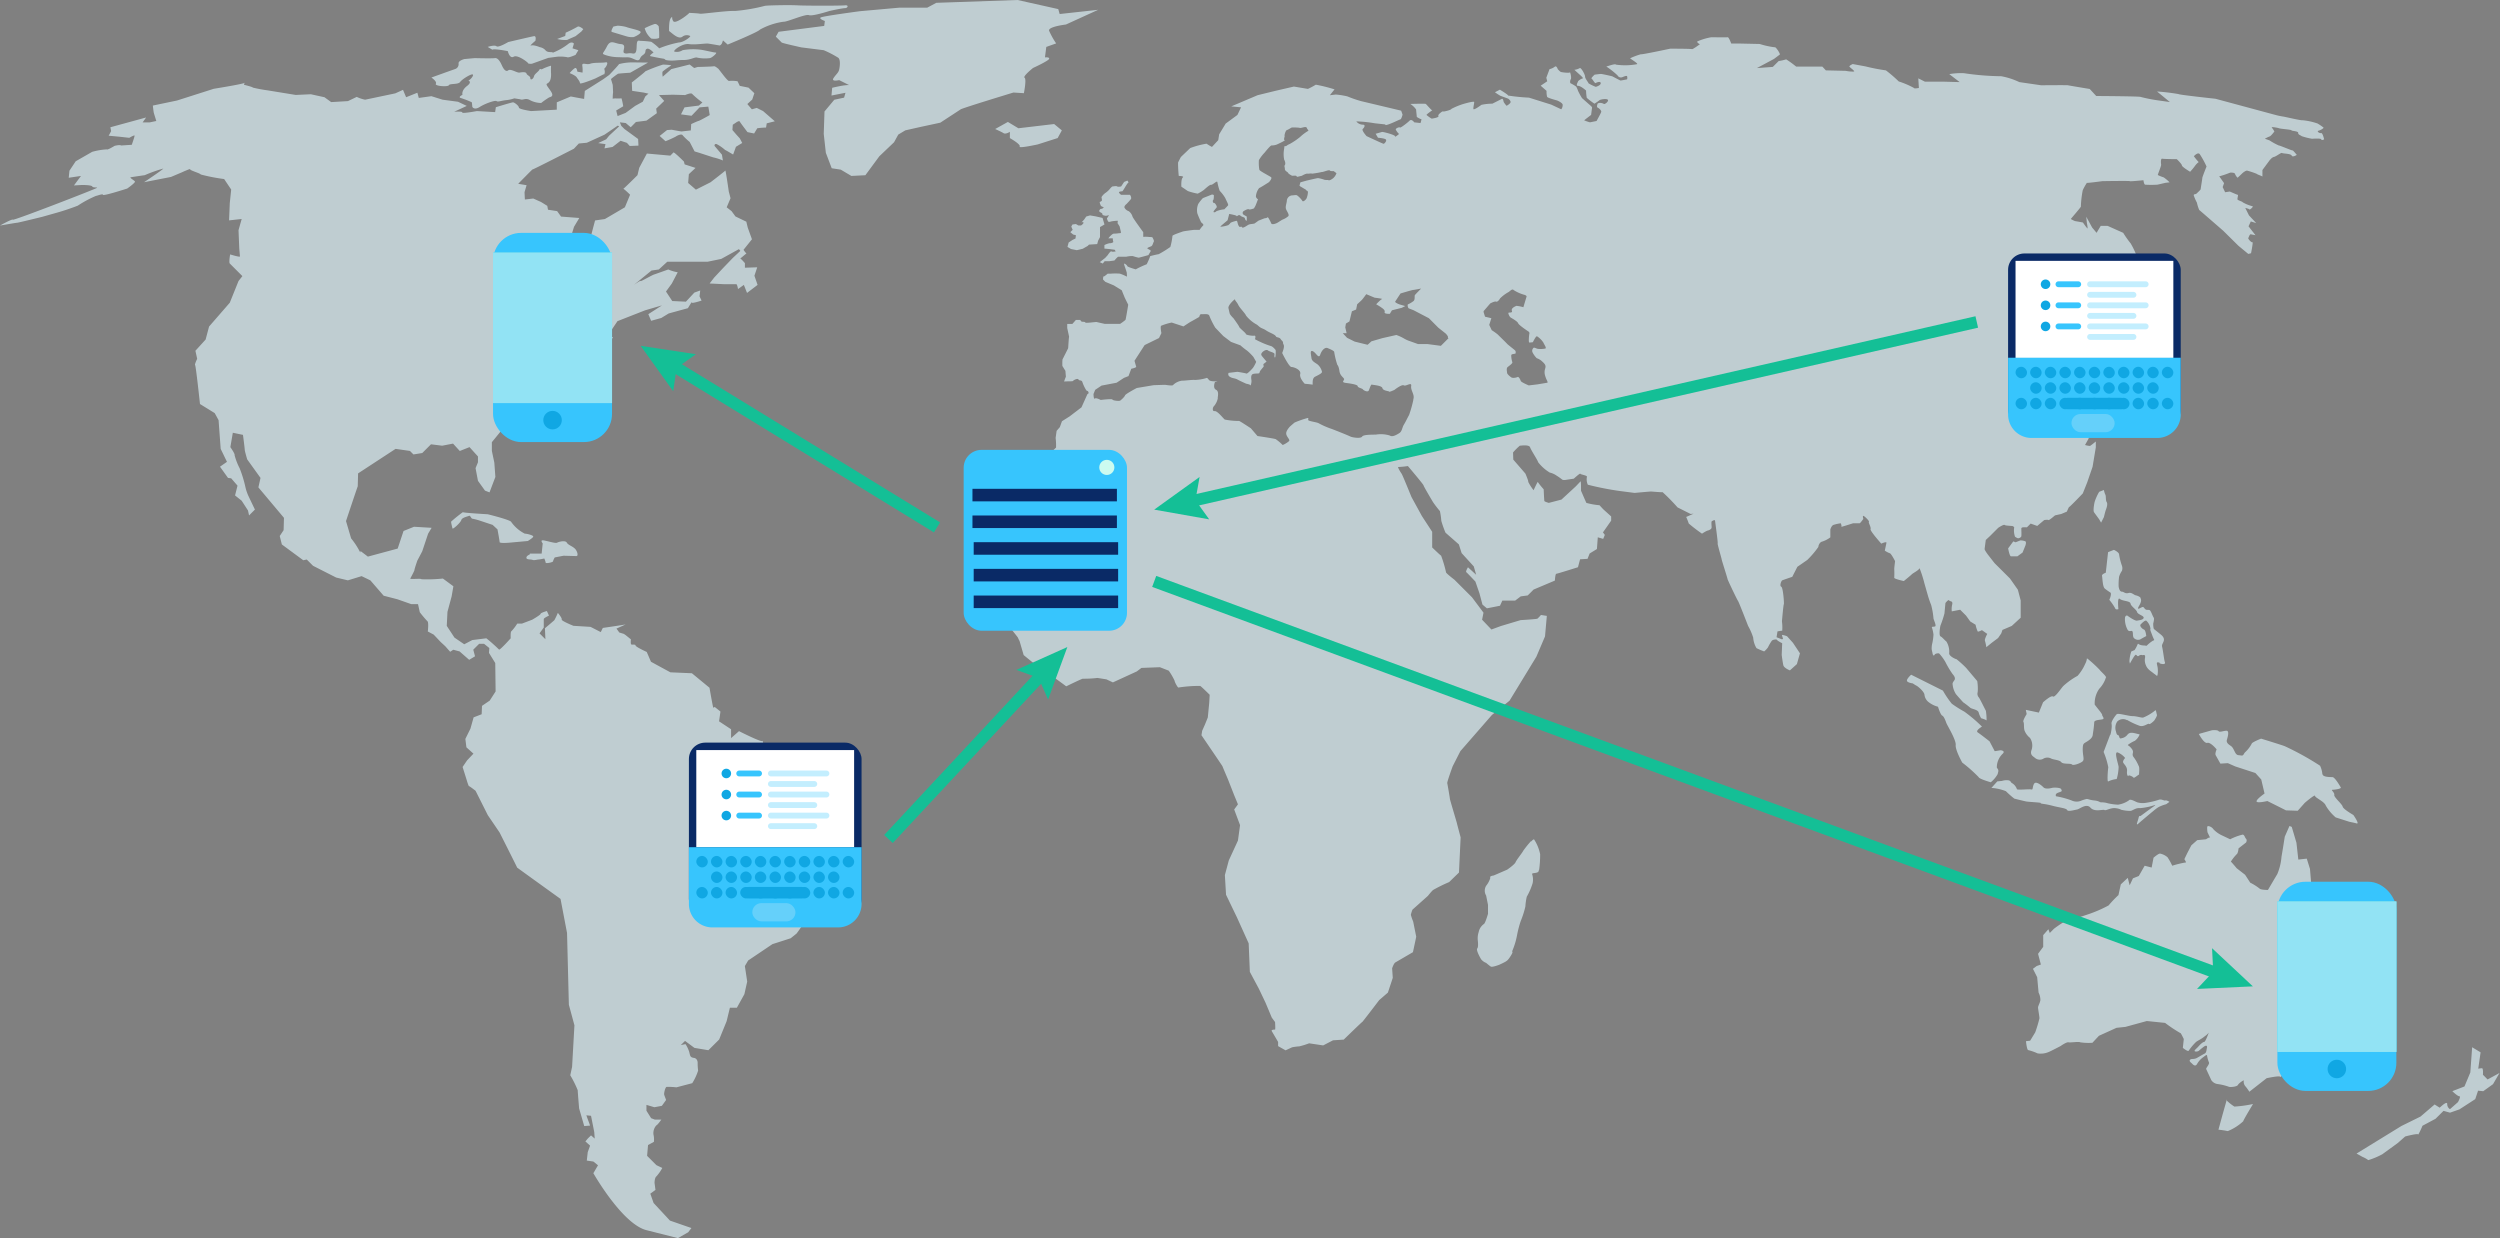 <svg id="Layer_1" data-name="Layer 1" xmlns="http://www.w3.org/2000/svg" viewBox="0 0 426.29 211.16"><rect x="0" y="0" width="426.29" height="211.16" fill="#808080" stroke="none"/><defs><style>.cls-1{fill:#bfcdd1;}.cls-2{fill:#0a2a66;}.cls-3{fill:#fff;}.cls-13,.cls-4,.cls-5,.cls-6{fill:none;stroke-miterlimit:10;}.cls-4{stroke:#37c5fd;}.cls-4,.cls-5,.cls-6{stroke-linecap:round;}.cls-4,.cls-6{stroke-width:1px;}.cls-5{stroke:#10a7e3;stroke-width:1.63px;}.cls-6{stroke:#c3eefe;}.cls-7{fill:#37c5fd;}.cls-8{fill:#10a7e3;}.cls-9{fill:#65d0fa;}.cls-10{fill:#ccfbf0;}.cls-11{fill:#63d9ea;}.cls-12{fill:#c3eefe;opacity:0.5;}.cls-13{stroke:#14bf96;stroke-width:2px;}.cls-14{fill:#14bf96;}</style></defs><title>world</title><path class="cls-1" d="M41.7,14.14s.06,0,.06,0S41.74,14.07,41.7,14.14ZM143.08,132.52s-1.91-.4-2-.63a29.06,29.06,0,0,0-3.42-3c-.08.08-1.36-1.28-1.52-.88s-2.63.4-2.63.4l-2.63-.64s-1.11.8-.87.48.08-2.23,0-1.91-4-1.67-4-1.67l-1.35,1.19v-1.51L122.61,123l.24-1.67-1-.8s-.16.24-.24.08-.63-3.34-.63-3.34l-3-2.47-3.67-.16L111,112.84l-.72-1.67s-1.91-.87-1.91-1.11-.56-.08-.72-.17-.07-.87-.07-.87l-.89-.72-.31-.21-.78-.24-.48-.67s1.73-.77,1.56-.71-3.89.6-3.89.6l-.35.71-1.74-.89-2.92-.18s-2.1-.84-2-1.08-.66-1.13-.66-1.13a11,11,0,0,1-.59,1.25c-.12.12-1.61,1.38-1.61,1.38L93,109,92,108l.72-1v-1.44c0-.18.89-.59.89-.59l-.36-.78s-1.07.3-1.07.48-1.43,1-1.43,1l-1.74.66H88.2a8,8,0,0,1-1,1.31c-.18.07-.12,1.2-.12,1.2s-1.91,2.15-2,1.91a27.55,27.55,0,0,0-2.15-1.91l-2.4.3-1.37.72-1.67-1.14-1.31-2,.12-2.39.71-2.63.3-1.73-1.79-1.32a24.75,24.75,0,0,1-3.65.12c0-.18-2,.06-1.91-.12s.72-1.31.72-1.49.48-1.56.48-1.56L72,94l1-3,.6-1-3-.18-1.79.72-1,3-5.08,1.37-1.25-.95s-.12.53-.06.23a13,13,0,0,0-1.55-2.39L59,88.85s2-6,2-5.92.06-2.21.06-2.21l6.39-4.18,2.45.35.6.6,1.5-.24,1.49-1.49,1.91.24,1.85-.36L78.4,76.9l1.66-.66.9,1,.54.59v1l-.41,1,.41,2.16,1.2,1.67.77.3,1-2.63-.18-2.45-.42-2V75.4l2.45-3,3.17-2.27L92,68.71l2.21-2.39-.12-2.27,1-.18.95-2,1,.12,1.86-2.33,3.1-1.07,1.92-.36.6-.66-.72-.59,1.49-2.22,4.72-1.85,2.87-.84-2.33,1.5.48,1.13,1.73-.48,1.26-.77,3.28-.9s.78-1.31.66-1,1.67-.3,1.67-.3l-.35-.72.12-1-1,.36-1.44,1.55-2.33-.11-1.07-1.62,1-1.37,1-1.91a7.14,7.14,0,0,1-1.61-.48l-2.33.83c-.24,0-2.45,1.32-2.39,1.14s-1.14.66-1.14.66l3-2.45,1.25-.18,1.44-1.32h6.87l2.33-.48L126,42.48l.24.3L124.94,44l-1.61,1.67-1.56,1.67-.77,1,2.45.12s1.91,0,2.09,0,.3.83.3.83l1-.71.54,1.37,1.8-1.37-.54-1.56.48-1.44-2.1.07v-.78s-.77-.9-.83-.78,1.19-1,1.13-.89-.54-.6-.54-.6l1.44-1.8-.72-2-.24-1-1.85-.89-.66-.9-.84-.66.66-1.55-.3-1.14s-.53-3.7-.59-3.58-2.52,2-2.52,2l-2.5,1.26-1.32-1.14.12-1.5,1.14-1.07-1.86-.6-.12-.48s-1.67-1.67-1.79-1.55l-.53.54-4-.36L109,28.62l-.3,1.25s-2.16,2.16-2.42,2.33c.15,0,1.16,1,1.16,1l-.89,2.15-3.41,2-1.67.24s-1,3.71-1,3.95-1.37.89-1.37.89l-1,.72-.42-1.31a11.54,11.54,0,0,0-.64-1.26,9.12,9.12,0,0,0,1.24.24l.18-.84-1,.06.42-1.37.9-1.5-3.11-.24L95,36l-1.56-.24-.12-.66-1.07-.66-1.32-.59-1.43.17-.06-1.25.35-1.19-1.43-.24s2.51-2.57,2.45-2.45,7.05-3.53,7.05-3.53l.84-.89,1.37-.13,3-1.37,2.27-1.55.24.12-1.73,1.61-.48.6-1.37.65,1.25.18-.18.72,1.38-.24L105.82,24l1.08.36.48.53,1.49-.06-.06-1.13L106.48,22l-.54-.54-.24-.6,1,.12.85.72.89-.9,1.79-.23L112,19.3l-.11-.78,1.37-1.31-.9-1,2.39-.06,2.09.06s1-.47,1.2-.18a14.48,14.48,0,0,0,1.73,1.44l-.6.53-2.45.31-.6,1.19,1.8.24,1.37-1.43,1.49-.13.24,1.44s-1.67.95-1.9,1-1.26.54-1.26.54l-.06,1.08-1.61.18-1.68-.3-.77.06-1.26,1,1,.9a18.11,18.11,0,0,0,1.73-.78c.24-.18,1-.54,1.19-.24a9.55,9.55,0,0,0,1.2,1.14l.84,1.62.77.23,2.39.78a9.11,9.11,0,0,1,1.68.54c0,.12-.18-1-.18-1l-1.26-1.49s-.06-.42.36-.31a7,7,0,0,1,1.44,1c.17.06,1.37.78,1.37.78l.48-1.32,1.07-.65-.41-.78-.6-.66-.66-.77.06-.9.36-.24c.18-.11.71-.53.83-.3s1.32,1.8,1.32,1.8l1.13.23.54-.89a12.47,12.47,0,0,1,1.49-.12c0,.06.12-.72.12-.72l1.38-.35-2-1.74-1.08-.54-.84.24-.77-.9.84-.77.36-1.08-1-.95-1.49-.3-.37-.78a5.34,5.34,0,0,0-1.43-.06c-.18.12-1.07-1.08-1.07-1.08l-.78-1c-.12-.06-.54-.48-.78-.42s-2.75.12-2.75.12l-.59.18-.78-.6-3.11.78L113,13.08s-.12-.71,0-.89a11.89,11.89,0,0,1,1.43-1c.18-.12-1.37-.18-1.37-.18a27.19,27.19,0,0,0-3,1.14c-.12.18-2.33,1.91-2.33,1.91l.06,1.43,2,.3.78.18-.54.48-.42.89-1.31.72-1.62,1.19-1.37.54-.24-.95,1.2-.72s-.24-1.49-.36-1.37-1.37-.06-1.43.12a8.49,8.49,0,0,1,.06-1.14l-.06-1.25-.3-1a12.13,12.13,0,0,1,1.19-.9c.18-.06,2.09-.18,2.09-.18l3.05-1.73L108,10.64a9.07,9.07,0,0,0-2.45.29c-.12.24-1.67,1.85-1.67,1.85l-1,.72-3.16,2-.12,1.37-1.32-.24-.95-.18-2.39,1V18.7l-4.37.24s-2.09-.3-2.09-.6-.77-.89-1-.89-2.93.83-2.93.83l-.12.84-3.11-.18s-2.56.48-2.5.24-1.38-.12-1.38-.12l2.15-1-1.49-.71L75.47,17l-1.91-.6-2.15.3-.24-.89-1.92.77-.53-1.26-1.32.6L62.26,17a5.8,5.8,0,0,1-1.43-.48l-1.5.72-2.86.17-1.14-.83L53,16.07l-2.57.12-4.78-.78a24.72,24.72,0,0,1-2.57-.48c.18-.06-1.49-.48-1.49-.48s.07-.2.12-.31c-.58.25-5.26,1-5.26,1l-6.27,2L26.06,18s.12,1.07.17,1.25.42,1.38.42,1.38l-1.13.24h-1.2l.6-.84-6.1,1.67.13.66-.42.78,1.91.18,1.61.18s.9-.54.9-.36-.48,1.55-.48,1.55l-1.85.12c-.12-.18-1.08.06-1.08.06s-1.25.77-1.31.6a11.55,11.55,0,0,0-2.51.42l-2.81,1.61-1.07,1.61-.12,1.2L13.81,30l-1.2,1.62L14,31.54s1.61,0,1.73.25.83.12.83.23S2.33,37.64,2.21,37.46s-2.21,1-2.21,1,2.75-.48,2.93-.48,4.24-1,4.24-1l1.91-.54a41.5,41.5,0,0,0,4.18-1.37,19.33,19.33,0,0,1,3.11-1.67c.18,0,1.14-.42,1.2-.18s4.12-1.07,4.12-1.07,1.43-1,1.32-1.2-1-.66-.72-.72,2.39-.36,2.39-.36a24.73,24.73,0,0,1,3.17-1.13c-.06.18-3.29,2.33-3.29,2.33l4.6-.9L31,29.39s1.55-.71,1.43-.53,1.79.71,1.79.89a31.37,31.37,0,0,0,4,.78l1.2,1.79-.24,2.33-.12,2.93,2.15-.24-.54,1.91.13,3.17s.11,1.14.11,1.31-1.67-.35-1.67-.35-.24,1.37-.06,1.55l2.15,2.15-.66.84-1.49,3.7-3.53,4.06-.59,2.22-1.74,1.91.3,1.37s-.48,1-.35,1.08.83,6.63.83,6.63l2.51,1.55.66,1.2.36,4.9,1.07,2.21-1.19.83,1.37,1.91.54.07,1.08,1.25-.42,1.67,1.13.9,1.08,1.67.18.84,1-1-1-2.09a7.89,7.89,0,0,1-.66-1.91,20.61,20.61,0,0,0-.95-3.05A10.6,10.6,0,0,1,40,77.61c.12-.18-.72-1.37-.72-1.37l.42-2.45,1.73.36s.3,2.26.3,2.51.42,1.67.42,1.67l2.27,3.16-.36,1.62,4.36,5.19-.06,2.1-.66,1,.36,1.44,3.65,2.69.6-.12,1.07,1.07,3.94,2,2,.48,2.34-.72,1.49.72,2.27,2.62,2.33.6,2.39.84h1.14l.3,1.37a18.47,18.47,0,0,0,1.31,1.55c.24.18.06,1.74.06,1.74l1,.53,1.19,1.26.78.72.84.95.53-.35,1.08.29L80,112.51l1-.6-.3-1.13,1-1h.84l.9.72-.06.83,1.07,1.73.06,4.84-1,1.56-1.32.9-.06,1.43-1.37.53-.54,1.92L79.35,126l.18,1.43,1.2,1.08-1.08,1.14-.77,1.13.71,2.27a8.89,8.89,0,0,0,.35,1c0-.11,1.15.79,1.15.79L83.18,139l2,2.94s3,5.94,3,6c.9.66,7.4,5.34,7.4,5.34l1.11,5.81L97,171.32l.95,3.51-.4,7.09-.31,1.43a18.88,18.88,0,0,1,1.27,2.55c0,.32.24,3.11.24,3.11l.87,3,1-.08-.64-1.75.8.08.55,2.78.08,1.11-.63-.55-.56.55-.4.48.8.72-.4,1.11-.16,1.44,1.12.16.79.64-.79,1.35s4.93,8.69,9.08,9.72l5.34,1.35,1.75-1,.55-.72-3.66-1.27-2.79-3-.56-1.59.88-.64-.16-1.2s0-.87.32-1.11a7.32,7.32,0,0,0,1-1.43l-1-.48-1.59-1.59.16-1.84,1-.55a3.74,3.74,0,0,0-.08-1.28,2,2,0,0,1,.48-1.51c.24-.09.87-1,.87-1h-1.11l-.63-.24-.8-1.27v-1l1.35.4,1.28-.24.72-1s-.24-.63-.32-.87.16-1.28.4-1.36a11.41,11.41,0,0,1,1.67.08l2.71-.71a9.26,9.26,0,0,0,1-2.15,9.82,9.82,0,0,1-.08-1.36s0-.71-.63-.8-.64-.31-.8-1a5.36,5.36,0,0,0-.64-1.35l-.8.16.72-.71,1.6,1.19,2.38.4,1.84-1.83,1.27-3.11.56-2.31h1.19l1.28-2.31.48-2.15-.4-2.64.56-.95,4.14-2.79,3.11-1,1-.8a20.64,20.64,0,0,0,1.58-2.39c0-.24.64-3.35.64-3.35s.72-3.66.64-3.9.16-3.42,0-3.5.08-1,.08-1l3-4.3,1.43-3.27s1-1.67.88-2-1-3-1-3ZM174.59,15.89s.48-2.39.12-2.63,1.44-1.67,1.44-1.67,2.62-1.2,2.74-1.55-.71-.25-.71-.25L178.41,8l1.68-.6a13.59,13.59,0,0,1-1.2-2.15c-.23-.71,2.87-1.07,2.87-1.07l5.5-2.51-6.57.72-.24-.84L173.51,0,159.66.48l-1.56.83h-4.78l-6.69.6s-6.33.84-6.69,1.07.71.6.71.6l-.11.84-7.78,1-.47.83,1,1c.12.12,3.35.83,3.35.83l3.82.48a17.76,17.76,0,0,1,2.51,1.31c.36.36.25,1.44.12,2s-.47.72-.95,1.43.95.36.95.36l1.68.84a8.08,8.08,0,0,0-1.2.12c-.72.12-1.67.35-1.67.35l-.12,1.32,2.39-.47-.24.83-1.67.36-1.67,2-.13,3.82.36,3.23,1,2.63,1.55.24,1.8,1.07,2.39-.12,2.38-3.23,2.51-2.39.72-1.31,1.2-.72,2.62-.59,3.35-.72,3.47-2.27c.35-.24,9-2.87,9-2.87l1.91.12ZM177,24.61l3.35-1.07.71-1.31-1.31-1.08-6.1.72-1.79-1.08L169.69,22s1.08.48,1.44.71,1.07-.23,1.07-.23v1.07s1.91,1.07,1.67,1.44,3.11-.37,3.11-.37Zm5.9,16.29-.68.45-.2.75.6.36,1,.2,1-.24.84-.48.23-.23,1.4-.09.16-.59.32-.6V38.72l.76-.44L188,37.16l-1.19-.27-.95-.16-.64.19-.36.52-.48.52c.13-.12.44-.12.37.08a1.28,1.28,0,0,1-.41.4h-.47l-.41-.24-.59.08-.2.36.24.55-.4.4.48.4.47.12-.07.56Zm4.74-4.69c.28.11.39.28.35.39s.6.2.6.2l.52-.11-.36.55a1.78,1.78,0,0,0,.2.52c.12.16.52,0,.52,0a7.39,7.39,0,0,1,1.08-.12c.11,0,0,.4,0,.4l.36.56s.19.79.23,1-.32.16-.32.16a5.09,5.09,0,0,1-.91.08c-.16,0-.48.28-.76.6s0,.2,0,.2h.6s0,.39.08.56-.48.31-.63.27a3.5,3.5,0,0,0-.88.32l0,.6.88.08.88.12.16.28s-.56.12-.72,0-.64.64-.64.64l-.43.47-.92.72.51.24.32-.4.8,0,.87-.12s.53-.64.65-.64l1.35,0a4.57,4.57,0,0,1,1.12-.12,8.83,8.83,0,0,0,1,.28c.11,0,1.67-.44,1.67-.44s.31-.52.39-.68-.43-.32-.55-.44.39-.27.64-.39.31-.56.43-.76-.16-.6-.2-.72-.59-.08-.75-.12a4.87,4.87,0,0,0-.84,0l0-.8s-1.87-2.55-1.83-2.67a1.78,1.78,0,0,0-.64-.91,1.23,1.23,0,0,1-.68-.52c-.24-.32.32-.72.32-.72s.67-.71.76-.87a.81.81,0,0,0-.2-.68c-.12,0-1.51,0-1.51,0s-.4-.32-.36-.44.43-.16.56-.16.83-1.39,1-1.43-.12-.4-.12-.4l-.56.23-.51.77s-.49.12-.68,0-.6,0-.76,0-.52.47-.52.47a3.69,3.69,0,0,1-.72.64,2.32,2.32,0,0,0-.67.72,3.14,3.14,0,0,1,.08.56.56.56,0,0,1-.32.23c-.2,0,.16.72.16.72l.48.24s-.28.28-.44.24-.52.4-.24.52ZM375,27.56s0,0-.05,0S375,27.59,375,27.56ZM326.07,97.87c.08-.12,1.2-.68,1.24-1a20.39,20.39,0,0,1,.83,2.59l.57,2a17.92,17.92,0,0,0,.59,1.72,12.87,12.87,0,0,1,.39,2.27c0,.16.53,1.23.29,1.35s-.64,0-.56.2a6.3,6.3,0,0,1,.27,1.2,9.38,9.38,0,0,1-.19,1.43,3.69,3.69,0,0,0-.12,1c0,.24.15.68.15.8a.84.84,0,0,0,.13.32s.16.08.23-.12.68-.28.77-.2a8.24,8.24,0,0,1,1.07,1.47,16.14,16.14,0,0,0,1.19,2c.12.16.64.67.32,1.11s-.32.52-.28.76a3.65,3.65,0,0,0,.56,1.59c.4.48,1.23,1.39,1.23,1.39a14.07,14.07,0,0,1,1.2.92c.16.2,1.31.32,1.44.8a3.58,3.58,0,0,0,.43,1s.92.27.92.4a9.16,9.16,0,0,0-.12-1.68c-.12-.2-1.07-2.15-1.2-2.27a.94.94,0,0,1-.19-.91,8,8,0,0,0-.08-1.88l-1.88-2.23a18.07,18.07,0,0,0-1.67-1.51c0,.07-1.28-.48-1.23-1a3.3,3.3,0,0,0-.48-2c-.36-.28-.68-.72-1-.88s-.07-1.67,0-1.87a17.76,17.76,0,0,0,.68-2.07c0-.12.16-1.75.16-1.75s.52-.68.64-.44.67,0,.51.71a3.32,3.32,0,0,0-.07,1.16l1.43-.28,1,1,.72,1,.91.56a5.17,5.17,0,0,0,.36,1.15c.12.09.72-.23.72-.23l.91.64s-.52.95-.39,1.19a6.85,6.85,0,0,1,.23,1.08l.88-.72,1.12-.84.55-.8.2-.59,1.59-.68,1.52-1.4,0-2.94-.48-1.83-1.35-1.92-2.63-2.62-1-1.28s-.72-.91-.69-1.15.2-1.52.2-1.52l.72-.67,1.4-1.4s.95-.64,1.11-.48,1.43.12,1.47.24.21.08.12.32a3.27,3.27,0,0,0,.16,1.43,1.66,1.66,0,0,0,.52.28c.11,0,.52-.12.56-.36s0-1.07,0-1.27.12-.2.24-.24a4.14,4.14,0,0,1,.71,0l.64-.64,1.12.4,1.19-1s.64-.11.72,0,1.12-.8,1.12-.8l1.07-.24.95-.4s.4-.92.4-.8,2.32-2.3,2.32-2.3l.75-1.88.92-2.67.55-3.31,0-1s-.87.72-1,.76a3.92,3.92,0,0,1-.84-.16l.56-1s.32-.71.16-.75l-1-.28s.34-.78.4-.84-1.39-1.35-1.39-1.35-1.75-2.51-1.83-2.31-1.44-1-1.56-1-.2,0-.27-.2,1.19-1.91,1.23-2,1.15-1.36,1.36-1.31.87.07.87.07-.16-.79-.28-.83-2.83-.28-2.83-.28a5.86,5.86,0,0,0-1.11.8c0,.16-.91.08-.91.08l-.13-.92-1.08-.52-1.23-.43,0-.84s.76-.28.88-.36,1.07-.56,1.15-1,.72-1,.8-1.15.59-.56.71-.48.89.64.8.68-.59.87-.48,1.11.68,1,.6,1.08l-.32.56.6-.08s.76-.6.72-.68.6-.76.71-.76,1.44-.28,1.48-.16a6.62,6.62,0,0,0,1.35.44l.24,2.39a19.35,19.35,0,0,1,3.19,1c0,.2-.36.51-.36.51s0,.64.12.72a4.25,4.25,0,0,1,.8.68,7.79,7.79,0,0,1,.36,1.24s-.44.95-.36,1.07.87.84.87.84l2.28-.88A10.68,10.68,0,0,0,364,67.72c0-.13-1.32-3.31-1.32-3.31l-3-2.08-1.31-1.07,1.83-1.79L360,57.92a11.11,11.11,0,0,1,.48-1.52,13.88,13.88,0,0,0,1.2-.8l1.27.88,1.91-1.19,1.08-3.86,0-5-1.71-3.06a13.46,13.46,0,0,0-.92-1.87,16.51,16.51,0,0,1-1.27-1.8l-2.67-1.19-1.16,0-.71,1.19-.76-.91-1-1.84.11,1.12a4.12,4.12,0,0,1,.12.87c0,.16-.8-1-.8-1s-1.27-.24-1.35-.24a6,6,0,0,1-.72-.36s1.88-2.19,1.72-2.11a17.56,17.56,0,0,1,.32-2.79,9.55,9.55,0,0,1,.71-1.27c0,.08,2.63-.28,2.63-.28s4.74-.08,4.7,0,2.31-.16,2.31-.16.08.68.28.76a17.65,17.65,0,0,0,2.11,0l1.39-.32.68-.08a6.86,6.86,0,0,0-1-.84,7.31,7.31,0,0,1-1-.4c-.08,0,.6-1.55.56-1.79s-.12-1.07.2-1,2.47.08,2.47.08.87.83.87,1.07,1.4,1.08,1.4,1.08a11.55,11.55,0,0,0,.83-1,2.76,2.76,0,0,1,.63-.65,10.51,10.51,0,0,1-.82-1s.67-.76,1-.36a15.35,15.35,0,0,1,1.16,2.11s-.72,1.79-.72,1.95-.28,1.8-.28,1.92-.8.83-.8.83-.39,0-.39.2a8,8,0,0,0,.55,1.27A6.72,6.72,0,0,0,375,35.8c.12.09,4.1,3.55,4.1,3.55l2.59,2.56,1.68,1.39.47-.12s.4-2,.24-1.88-.79-.59-.71-.71.23-.68.43-.64l.8.16-1.19-1.52.39-.83.92.28-1.23-1.31-.64-1.28s.68.16.72.27.76-.51.52-.55a6.51,6.51,0,0,1-1.68-.68c0-.12-.83-.32-.88-.48s.16-.79.05-.79-1.36-.56-1.36-.56l-.8.12L379,31.9l.24-.67s-.76-1.09-.83-1.16a15.73,15.73,0,0,0,1.86-.63s.77-.07.84.23a1.73,1.73,0,0,0,.44.64l.84-.8s.6-.52.84-.4a14.06,14.06,0,0,1,1.55.52c.15.15.87.35,1,.48,0-.16,0-.68,0-.68l0-.44,1.12-1.51s.44-.64.84-.72,1.23-.79,1.39-.67,1.48.08,1.64.44.87-.12.87-.12-.68-.84-.71-.76-2.24-.88-2.35-.84a11.23,11.23,0,0,1-1.59-.87s-.77-.28-.8-.28a5.42,5.42,0,0,1,.83-.4c.24-.08.8-.84.8-.84a4.47,4.47,0,0,0-.44-.67c-.16-.16.88,0,1.23.12s2.16.23,2.12.35,1.19.12,1.15.44.44.4.6.56a11.2,11.2,0,0,0,1.75.44c.08,0,1.59-.12,1.59.11s.48,0,.48,0-.24-1.16-.52-1.08-.8-.32-.44-.4,1-.47.84-.55a8.63,8.63,0,0,0-1-.68,10.86,10.86,0,0,0-2.59-.56c-.2.08-3.19-.64-3.38-.64a11.85,11.85,0,0,1-1.24-.27l-10.2-2.75s-6.33-.68-6.3-.8a36.23,36.23,0,0,0-3.66-.44L370,17.4l-2.2-.31a26.32,26.32,0,0,1-2.78-.56c-.09-.12-7.58-.16-7.58-.16l-1.11-1.2s-3.59-.59-3.71-.63-4.58,0-4.58,0L344.33,14a12.23,12.23,0,0,0-3.08-1,45.75,45.75,0,0,1-6.37-.52,11.55,11.55,0,0,0-2.5.16L334.16,14l-2.94-.08-3,0-1.12-.56L327.2,15s-.84.16-.84,0a14.43,14.43,0,0,0-2.59-1.11A23.85,23.85,0,0,0,321.58,12a33.81,33.81,0,0,1-3.5-.68l-2.16-.4s-.64.28-.56.44.92.72.8.84a5.74,5.74,0,0,1-1.43-.12L311.34,12l-.6-.64-4.46,0a16.87,16.87,0,0,0-1.71-1.24,8.3,8.3,0,0,1-1.28.29l-1,1-2.71.2,2.91-1.56,1-.75c.07-.2-.73-1.4-.88-1.24a13.81,13.81,0,0,1-2.55-.56l-3.55-.08c-.24,0-1.31,0-1.31,0s-.4-1.11-.6-1.07-2.79,0-2.79,0a10.27,10.27,0,0,0-2.4.72c-.07.24.45.47.45.47s-1.24.92-1.36.84-3.7-.08-3.7-.08-5,1.07-5,.95a11.31,11.31,0,0,0-1.84.69c.3.26,1.34.85,1.2,1a11,11,0,0,1-3.62.08c-.11-.22-1.43.29-1.64.32a13.81,13.81,0,0,1,1.91,1.51.65.65,0,0,0,.8.32c.4-.16.76-.32.84-.16a1.08,1.08,0,0,1,0,.52s-1,.2-1.11.2-1.32-.68-1.44-.72-1.71-.4-1.91-.4-1.08.12-1.08.12-.68.6-.52.68.56.84.68.76.84-.4.88,0-.84.64-.84.64a7.75,7.75,0,0,1-1.24-.6c0-.13-.59-.8-.59-1.16s-.72-1.63-.92-1.43a2.22,2.22,0,0,1-.91.28l.87.79s.76.64.56.68a1.84,1.84,0,0,0-.79.48c0,.12-.48.79,0,.79s1.36.8,1.36.8a8,8,0,0,0,.12,1.24,11.27,11.27,0,0,0,1.31,1,10.12,10.12,0,0,0,.87-.6c.13-.12,1.16-.31,1.4-.08s-.48.84-.67.72a1.29,1.29,0,0,0-.84-.16l-.2.08s-.28.6,0,.72.64.51.6.71-.8,1.56-.8,1.56l-1.12.23a6.19,6.19,0,0,1-1-.35l1.19-.92.16-1.23s.05-.08-.27-.36-1.44-1.27-1.44-1.27a11.53,11.53,0,0,1-.68-1.24,4.28,4.28,0,0,0-.31-.72,6.73,6.73,0,0,0-.92-.55c-.16,0-.16-.48,0-.72s-.12-1.31-.16-1.16-1.4,0-1.56-.08-.51-.47-.51-.47-.2-.68-.52-.4a2.32,2.32,0,0,1-.88.4l-.55,1.47.16.6-1.12.75,1,.88a3.7,3.7,0,0,0,.09,1c0,.2,1.71.64,1.71.64s.87.35.95.71a1.22,1.22,0,0,1-.24.8l-1.71-.8-3.79-1.19a33.89,33.89,0,0,1-3.58-.36c.08-.12-1.39-1-1.39-1l-.84.44a10.64,10.64,0,0,0,.92.6l1.31.48a1,1,0,0,1,.44.52c.08.31-.68.71-.68.71a3.54,3.54,0,0,1-.51-.67c0-.12-.13-.6-.28-.52l-1.64.83a8.52,8.52,0,0,0-1.87.2c-.2.16-1.27.92-1.35.72s.15-1,.12-1.2-1.68.28-1.68.28a11.92,11.92,0,0,0-2.19.88c-.08.2-1,.4-1.2.44a1.63,1.63,0,0,1-.35,0s-.83.52-.68.79-1.15.44-1.15.44a5.89,5.89,0,0,1-.88-.63c0-.11.91-.75,1-.8-.12.08-1-1-1.12-1.08s-2.27,0-2.65,0a3.51,3.51,0,0,1,1,.95c0,.12.12,1.27.12,1.27s.63.41.75.36-.12.68-.12.68l-1.07-.12s-.44-.64-.8-.28-1.55,1.28-1.63,1.16-.76.12-.72.36a2.75,2.75,0,0,0,.56.75s-.75.64-.68.4-2.07-.8-2.23-.75-1.08.31-1.08.31l.4.68s1.2.08,1.36.32-.28.71-.4.71-2.91-1.31-2.91-1.31-.91-1-.64-1.23.52-.72,0-.72a1.46,1.46,0,0,1-1.11-.56,21.43,21.43,0,0,1,3.14.32l1.84.2s-.24.24.48,0,1.91-.84,2.07-.87.36-.8.36-.8l-.24-.68-6.85-1.63a19.87,19.87,0,0,1-2.31-.8,12.55,12.55,0,0,0-2-.32l-1,.12.8-1a26.56,26.56,0,0,0-3.19-.8,13.1,13.1,0,0,1-1.35.72l-2.39-.4-3.07.71-3.11.76-4.5,1.91,1.67.16L211,19.6l-2,1.47-1.11,1.83-.16,1-1.07,1.15a6.78,6.78,0,0,1-.92-.55,14.22,14.22,0,0,0-2.79.75l-1.59,1.52s-.4.75-.48.95A19.88,19.88,0,0,0,201,30s1,0,.68.27-.24,1.56-.24,1.56l1.11.75a10.88,10.88,0,0,0,1.68.44,6.79,6.79,0,0,0,1-.6c.12-.07,1-.95,1.28-.91s1-.76,1.07-.48a9,9,0,0,0,.4,1.51,6.1,6.1,0,0,1,.95,1.24c.24.56.57,1.11.48,1.23s-.64.68-.64.68a5,5,0,0,0-1.35.32c-.16.16-.36.24-.48.16s.4-.64.52-.8-.28-.8-.44-.76-.31-.36-.16-.48.12-.87.12-.87-.24-.12-.35-.08l-1.52.6a7.07,7.07,0,0,0-.79,1,2.79,2.79,0,0,0-.16,1.59,15.54,15.54,0,0,0,.67,1.56s.52.36.32.52a5.27,5.27,0,0,0-.6.75l-1,0s-1.71.21-1.88.28-1.82.6-1.75.76a10.18,10.18,0,0,1-.36,1.87,18.14,18.14,0,0,1-2,1.24c-.2,0-1.43.32-1.43.32a11.17,11.17,0,0,1-.6,1.39,15.88,15.88,0,0,0-1.87.87s-1.4-.39-1.44-.56-.51-.51-.55-.39.47,1.36.47,1.6.08.71-.08.55a6.59,6.59,0,0,0-1.11-.47,10.14,10.14,0,0,0-1.51,0h-.56s-.68.6-.72.48-.08.52-.08.52l.4.4,1.44.6,1.35.83.52,1.28.59,1.19s-.4,2.47-.47,2.59a10.06,10.06,0,0,1-.92.68l-2.59,0s-1.28-.28-1.4-.32-1.91.24-1.94.08-.6-.12-.6-.12l-.29-.32h-.71l-.6.68-.88,0v.71s.36,1.64.32,1.52-.16,1.91-.16,1.91-.86,1.73-.94,1.86-.05,1.17-.05,1.17l.52.84.08,1s-.4.91-.24.83,1.44,0,1.47-.12.8-.51.92-.24.56,0,.68.49a6.69,6.69,0,0,0,.6,1.27c0,.12.35.24.35.24l.12.32-.24.2-1,2.23L182.39,71l-1.31.83-.36,1-.55.64L180,74.68a9.63,9.63,0,0,1,.07,1.64c-.07.08-3,2.83-3,2.83l-1.6.35L174.62,81a12.64,12.64,0,0,0-1.27,1.32,9.83,9.83,0,0,1-.68,1s0,1.59,0,1.35S171,86,171,86s-.31,1.83-.39,1.91-.88,1.47-1,1.43-.24,1-.24,1.12.4.63.4.63.56,1.08.6,1,0,.36,0,.36l-.55.56a8,8,0,0,1,.6,1v2.46l-.64,1.36-.32,1.75-1,.76,0,.48.84.67.12.76-.24.83v.84l.6,1.4s.6.48.72.36,1.31.75,1.47,1,1.63,2,1.63,2.11a2.66,2.66,0,0,0,.24.48l.71,2.43s3.47,2.87,3.55,2.75,3.71,2.58,3.71,2.58,2.91-1.43,2.87-1.3a18.79,18.79,0,0,0,2.46-.13l1.52.24,1.11.52,4.07-1.87.79-.6,3.15-.12,1.51.59a10.89,10.89,0,0,1,1,1.72c0,.24.6,1.31.68,1.15a23.4,23.4,0,0,1,3.67-.27c.11,0,1.63,1.51,1.63,1.51l-.08,1.4-.24,2.47-.48,1.19-.48,1.08-.12.76s3.58,5.25,3.58,5.29.92,2.19.92,2.19l1.08,2.75.64,1.55-.64.88,1,2.67-.36,2.63-1.56,3.39-.67,2.5.2,3.35,1.86,3.86,2,4.43.2,4.86,1.55,2.9,1.12,2.35,1.07,2.55.56.76s.08,1.28,0,1.28-.72,0-.56.27,1.08,1.84,1.08,1.84l0,.71,1.27.72,1.12-.52a9.21,9.21,0,0,1,1.24-.16,14.19,14.19,0,0,0,1.66-.52l2.39.36,1.68-.87,1.83-.12s3.15-3.07,3.15-3,2.9-3.74,2.9-3.74l1.48-1.28.83-2.51-.11-1.63s.28-.84.55-1l3-1.75.56-2.63-.52-2.59a9.33,9.33,0,0,1-.4-1.15,5.78,5.78,0,0,1,.28-.88l2.63-2.35s.6-.76.88-1a26.06,26.06,0,0,1,2.74-1.35l1.68-1.63.28-6s-.6-2.23-.64-2.43-1.19-4-1.19-4.14-.4-2.47-.45-2.67.92-2.87.92-2.87l1.32-2.59,5.38-6.17,3-2.43,4.57-7.49,1.48-3.47.31-3.5-1-.16a6.45,6.45,0,0,1-.6.63c-.12.09-2.87.25-2.87.25l-3.34,1-1.64.6-1.59-1.67.24-1.2L251,101.85l-3-3s-1.52-1.16-1.43-1.28a21.73,21.73,0,0,0-.84-2.83c0,.08-1.52-1.39-1.52-1.39l0-2.67L242.46,88l-1.79-3.27S239.16,81,239,80.78s-.76-1.19-.56-1.15a15,15,0,0,0,1.63-.16s2.67,3.15,2.67,3.3,1.6,2.83,1.6,2.83a17.41,17.41,0,0,0,1.19,1.55,13.2,13.2,0,0,1,.24,1.68,18.25,18.25,0,0,0,.71,2l2.28,2,.47,1.48,2.07,2.27.41,1.43-1.4-1.28s-.44.72-.28.84,1.55,1.6,1.55,1.6l.69,2,.51,1.92.76.64,2.23-.44.4-.88h2.19l.95-.72,1.19-.16s.92-.91,1-1L265.13,99s.07-1.16.24-1.16,3.7-1.12,3.7-1.12l.36-1.35,1.27-.08.36-.91,1.24-.76.15-2,.92.27.28-.68-.32-.43,1.4-2,0-.72-1.36-1.23-.63-.68a12,12,0,0,1-2.24-.4c-.08-.16-.91-2.07-.91-2.07,0-.6,0-1.68-.08-1.6s-.8.84-.8.84l-2.46,2.27-2.16.56s-.71-.2-.75-.32-.12-2-.12-2a12.31,12.31,0,0,1-1-1.24c0-.16-.72,1.4-.72,1.4a8.54,8.54,0,0,1-.92-1.44c.12,0-.47-1.39-.47-1.39l-2.07-2.39L258,77.15A10.31,10.31,0,0,1,259.15,76c.16,0,1.59-.24,1.76.28s1.35,2.27,1.35,2.51a7.2,7.2,0,0,0,2,1.79,3.34,3.34,0,0,1,1.16.52,8.26,8.26,0,0,1,.91.64c.2.19.72.08.72.08l1.31-.2s1.08-1,1.12-.84,1.27.28,1.11.56a2.17,2.17,0,0,0,.16,1.31,49.32,49.32,0,0,0,5.5,1.08l2.47.32s2.62-.24,2.78-.24,1.84.16,2,.11a34.53,34.53,0,0,1,2.55,2.6l2.23,1.12.51-.05-1.27.56a11,11,0,0,1,.44,1.12A27.65,27.65,0,0,0,290.22,91a6.13,6.13,0,0,1,.91-.52c.12,0,.68-.2.72-.48s-.12-1.07.08-1.15.48-.32.52,0,.52,3.78.44,3.82.68,2.59.68,2.71,1,3.23,1,3.35,1.67,3.62,1.79,3.74,1.72,4.26,1.72,4.26a10.36,10.36,0,0,1,.87,2,4,4,0,0,0,.56,1.79,12.54,12.54,0,0,0,1.31.56,3.91,3.91,0,0,0,.64-.68,7.91,7.91,0,0,1,.64-1.11c.16-.25.88-.32.92-.17s.87.56.87.56l-.08,2s.16,1.27.28,1.76,1.12.87,1.12.87l1.19-1.07.52-1.84-1.19-1.79-1-1.11a3.26,3.26,0,0,0-.88-.24,3.26,3.26,0,0,0,.16.56c.08.16-.16.2-.16.2l-.92-.36.16-1s.69-.12.81-.12a7.69,7.69,0,0,0-.05-1.59s.24-2.83.32-2.91-.12-2.87-.44-3,0-1,.17-1.08,1.71-.6,1.71-.6l.87-1.71,1.68-1.16a15.29,15.29,0,0,0,1.9-2.23c0-.23.21-.83.68-.92a4.69,4.69,0,0,0,1.36-.71V90.3s.16-.63.52-.79a6.66,6.66,0,0,1,1.27-.28s.2.52.08.6,2-.6,2-.6,1,0,1.12,0,.64-.75.64-.75-.21-.65.07-.49,1,.88.88,1,.4.92.28,1.23,1.83,2.48,1.83,2.48.95-.44.88-.12-.28,1.31-.28,1.31a4,4,0,0,0,.83.44c.24,0,.92,1.35.92,1.35S323,96.83,323,97a15.1,15.1,0,0,1,0,1.52c0,.2,1.63.56,1.63.56s1.33-1.08,1.41-1.2ZM208,38.68l1.32-1.12.28-1.08s1.23.21,1.27.36.32-.36.64-.07.72.23.76.47.28.52.32.36a6.53,6.53,0,0,0,0-.68s-.35-.19-.55-.32a.37.37,0,0,1,0-.59c.19-.12.75-.44.91-.32s.88-.16.88-.16.12-.24.2-.36.48-1.2.48-1.2a.66.66,0,0,1-.36-.47,2.66,2.66,0,0,1,.56-1.44c.11,0,1.67-1,1.67-1s.6-.64.36-.84-2-1.08-2-1.28a6.79,6.79,0,0,1-.08-1.63,6.85,6.85,0,0,1,1-1.31c.12-.16,1-1.24,1.16-1.2a2.4,2.4,0,0,0,.91-.16c.17-.08,1.56-.71,1.32-.75s.08-.76,0-.72.12-.92.4-1,.75-.44.88-.44,1.07,0,1.31.08,1.07-.36,1.19,0,.44.43.16.55a8.15,8.15,0,0,0-1.31,1,11.34,11.34,0,0,1-1.76,1.19,2.38,2.38,0,0,0-.56.32c-.31.2-.31-.27-.39.48a4.93,4.93,0,0,0,0,1.87c.16.28.27.72.12.92s0,.32,0,.68.52.51.56.67.67.48.67.48c.32,0,.69-.08.76.08a.18.18,0,0,0,.24.08l.67-.16s.68-.4.93-.36.55-.08.83,0a15.9,15.9,0,0,0,1.64-.28c.15.05,1.27-.43,1.35-.27s.68.12.68.12l.47.35a2,2,0,0,1-.59.88c-.12.08-.52.4-.76.32s-.4,0-.72-.08a5.39,5.39,0,0,0-1.08-.28c-.15,0-2,.44-2,.44l-1,.28-.16.56.12.12,1,.59c0,.2.4.08.31.56a3,3,0,0,1-.23.92c-.13.24-.6.67-.72.39a3.83,3.83,0,0,0-.88-.91c-.15-.12-.63,0-.92,0a1,1,0,0,0-.83.84c0,.43-.28,1-.16,1.43s.64,1,.4,1.28a3.52,3.52,0,0,1-1,.59c-.24.12-.8.52-1,.6s-.8.32-.92,0-.36-.72-.36-.72-.2-.39-.28-.27-.51.16-.51.16l-1,.39-.67.48c-.13.08-.72.08-1,.2s-1,.72-1.16.44-.31.2-.56-.24-.16-.92-.44-.84-.91.24-1,.4-.16.16-.31.32a4.89,4.89,0,0,1-1.32.28v-.08Zm33,29.49a20.1,20.1,0,0,1-.72,2.57c-.42.78-.6,1.19-.9,1.68s-.3,1.13-.77,1.43-1.2.72-1.61.42a5.14,5.14,0,0,0-2.28-.18c-.18.06-2.2-.06-2.45.35s-1.78.13-2,0-3.16-1.31-3.4-1.37a14.37,14.37,0,0,1-2-.89c-.24-.18-1.73-.36-1.79-.54s.12-.42-.12-.36a16.61,16.61,0,0,0-2.21.77c-.24.19-.77.66-.77.66s-.72.72-.66,1.26.71,1,.48,1.25a3.92,3.92,0,0,1-1.08.66,8.61,8.61,0,0,0-1.19-1c-.3-.12-3.11-.53-3.11-.53l-1.13-1.32s-1.8-1.19-2-1.25a12.07,12.07,0,0,1-2.45-.24c-.3-.24-1.25-1.5-1.73-1.44s-.3-.71-.12-.83a3,3,0,0,0,.66-1.32c-.06-.18.3-1.19-.3-1.49s-.18-1.32-.18-1.32.6-.12.36-.12-1.14.06-1.38-.23-.3-.42-.53-.3a7.56,7.56,0,0,1-1.92.3c-.18-.06-1.61.11-1.85.11s.06.07-.24,0a2.74,2.74,0,0,0-1.55.72c-.06.24-1.25,0-1.43,0s-1.92.06-1.92.06l-2.87.48s-1.91,1-2,1.26-.66.78-.83.89-1.26,0-1.32-.18-2,.07-2,.07-.78-.43-1-.24-.23-.78-.23-.78l.29-.71,1.08-.72,2.57-.49,1.26-.83.77-.3.47-1.25s.9-.18.84-.36-.29-1-.29-1l1.73-2.68,2.45-1.2.41-.84s-.23-1.07-.05-1.25A9.41,9.41,0,0,1,199.8,55l2,.66s1.07-.72,1.31-.84,1.38-.78,1.38-.78.11-.53.36-.47,1.25-.18,1.37.3a14.62,14.62,0,0,0,1,2l1.37,1.43,1.32,1,1.61.59a10.59,10.59,0,0,0,1.13.9,9.12,9.12,0,0,1,1.08,1.08l.47.83a5.76,5.76,0,0,1-.53,1c-.24.3-1,1.08-1.14,1S211,63.4,211,63.4l-1.5.18a.47.47,0,0,0,.19.65c.41.3.89.24,1.31.48s1.5.72,1.5.72.72.12.72.29.23-.47.17-.89-.12-.95.3-1.07,1.07,0,1.07-.19a1,1,0,0,1,.19-.42l.53-.65-.06-.41.55-.43-.55-.65c-.23-.3-.47-.48-.3-.78s.78-.72,1.08-.48,1.19.36,1.13.66,0,.71.13.48a4.82,4.82,0,0,0,.06-1.2s-.48-.65-.9-.71a13.77,13.77,0,0,1-1.8-.72c-.29-.12-.83-.42-.83-.42s.24-.66-.12-.6-1.43-.12-1.43-.29-1.08-1-1.13-1.2-1-1.5-1-1.5a4,4,0,0,1-.6-.71c-.06-.18-.12-.48-.24-1s1.19-1.67,1.13-1.49.3.42.55.95,1.19,1.44,1.31,1.8a6,6,0,0,0,1.73,1.49c.3.12.47.48,1.07.72s.55.35,1.32.71.9.48,1,.66.6.12.78.42.42.36.42.66.24.29.12.89-.3.78-.24.9,1.14,2.33,1.56,2.33,1.67.48,1.49,1.19.77,1.67.77,1.67.8.06,1.35.15c0-.42-.06-1.09.39-1.34s1.31-.6,1.19-.9a2.38,2.38,0,0,0-.72-1.19c-.47-.36-1-.54-1.07-1.13s-.3-1.38.24-1.14,1,1.38,1.26.59.83-1.31,1.25-1.13,1.2.48,1.14.72a13.24,13.24,0,0,0,.53,2.15s.24.18.36,1.07.89,1.14.78,1.44-.48.47.48.59,1.85.3,1.85.54.77.36.89.54.84.54,1,.18.36-1.08.54-1,1.67.13,1.79.61,1.14.47,1.14.59.89-.29.89-.29,1.26-1,1.62-.78,1.37-.66,1.25.11.66,1.5.36,2.27Zm6-10.51c-.17.18-1.31,1.31-1.31,1.31l-2.27-.3H241.8l-1.31-.47a5,5,0,0,1-1.08-.48,7.7,7.7,0,0,0-1.31-.6l-2.39.54-1.86.54-.65.59L231,58.25l-1.31-.65-.72-.78h.65l-.23-1,.11-.65.6-.36.42-1.73.72-.3.18-.9s.6-.54.78-.72.77-1,.77-1l1.43.6s1.5.18,1.26.24-1,.89-1,.89.54.3.79.48.77.48.65.84.89.3.89.3l.36-.6,1.67-.42.6-.3-1-.29s-.83-.31-.71-.49l.9-1.37s2-.6,2.15-.6,1.37-.24,1.37-.24-1,1-1.08,1.14.07.77-.23,1a4.31,4.31,0,0,1-.9.54c-.18,0-.06.65.12.71l.78.3,2.63,1.37,1.61,1.62,1.26,1s.53.53.35.71Zm15.18,7.88-1.5.18s-1.31-.54-1.37-.77-.36-.78-.54-.66a1.74,1.74,0,0,1-.95.12c-.18-.06-.84-.6-.84-.84s-.18-.77.12-1,.9-.66.77-.84a4,4,0,0,1-.18-1.08c0-.12,0-.23.37-.29l.35-.06s.12-.36-.06-.54-1.26-1-1.37-1.14-1.44-1.43-1.62-1.61a10.8,10.8,0,0,0-1-.71l-.42-.9.36-1.14L253.22,54l-.24-.77v-.18l1.13-1.31s.78-.42,1-.31.59-.35.66-.53a6.3,6.3,0,0,1,1.43-1.08c.24-.12.65-.66.9-.36a6.59,6.59,0,0,0,1.72.78s.55.12.48.35-.54,1.8-.54,1.8a5.94,5.94,0,0,0-1.19-.24c-.11.06-.95.36-.77.84s-.66.18-.6.42a1.37,1.37,0,0,0,.36.71c.18.12,1.19.66,1.31,1s1.79,1.43,1.79,1.43a.33.33,0,0,1,.12.36c-.05.24-.18,1.5,0,1.5s.6-.06.6-.06.54-1.14.72-1a3.67,3.67,0,0,1,1.08,1.08c.17.41.53.83.35,1a4.27,4.27,0,0,1-1.25.06c-.24,0-.66-.3-.78-.18a.66.66,0,0,0-.18.77,3.8,3.8,0,0,0,.72,1,2.44,2.44,0,0,1,.9.53c.53.48.71.72.53,1.26a1.92,1.92,0,0,0,0,1.19,4.17,4.17,0,0,0,.3.78.83.83,0,0,1,.12.41ZM240.56,17.77h-.05S240.51,17.77,240.56,17.77ZM385.74,30.15s0,0,0,0S385.73,30.18,385.74,30.15ZM278,10a.13.13,0,0,0,.07,0S278,9.9,278,9.88,278,10,278,10ZM261.06,143.43a16.08,16.08,0,0,0-1.35,1.68c-.09.24-1.12,1.51-1.28,1.91s-1.43,1.27-1.43,1.27l-2.31,1s-.8.08-.56.4a4.09,4.09,0,0,1-.72,1.35,1.61,1.61,0,0,0,0,1.67l.32,1.6v1.51s-.48,1.68-.72,1.75a2.22,2.22,0,0,0-.87,1.36,3.43,3.43,0,0,0-.16,1.35s.16,1.2-.08,1.44.4,1.43.64,1.83a2,2,0,0,0,.87.64s.56.48.8.63,1.43-.31,1.43-.31.88-.4,1.12-.56.4-.24.87-1,.17-.56.24-.8a12.8,12.8,0,0,0,.8-2.63,18.06,18.06,0,0,1,.64-2.47,15.59,15.59,0,0,0,.79-2.47,10,10,0,0,1,.24-1.68,10.93,10.93,0,0,0,1-2.31,3,3,0,0,0-.08-1.51c-.16-.32,1-.08,1.11-.56s0,0,.08-.23a18.76,18.76,0,0,0,.17-2.63,7.18,7.18,0,0,0-1-2.47c-.07-.24-.55.31-.55.31Zm79.59-11.55c.24-.63,0-.71-.16-1a3.25,3.25,0,0,1,.95-2.31c.64-.56-.31-.64-.31-.64l-1,.16-.88-1.68s-1.51-1.19-2-1.51.71-1,.71-1a25.21,25.21,0,0,0-3-2.55,19.57,19.57,0,0,1-2.15-1.36,15.69,15.69,0,0,1-1.51-2.23l-5.42-2.71s-.72.64-.72,1,1,.48,1,.48a5.92,5.92,0,0,0,.63.39c.32.16,1.28,1,1.36,1.52a1.86,1.86,0,0,0,.8,1.35,4.4,4.4,0,0,0,1.51.72s.4,1.35.72,1.51.56.88.71,1.28,1.68,2.87,1.59,3.74,1.12,3,1.12,3a24.77,24.77,0,0,1,2.79,2.47c.08.32,2.07.88,2.07.88a4.9,4.9,0,0,0,1.2-1.44Zm18.48-16.33c0-.32-.88-1-1.12-1.35a21.68,21.68,0,0,0-2-1.84c-.31-.23,0,0-.47.88a7.61,7.61,0,0,1-1.28,2A12.36,12.36,0,0,0,351.8,117c-.48.56-1.43,2-1.75,1.76s-1.68,1-1.68,1l-.71,1.75-2.23-.47.15.72s-.71,1.11-.55,1.35,0,1.12.24,1.59a3,3,0,0,0,.87,1.12,2.35,2.35,0,0,1,.24,2.15c-.24.8.32,1,.64,1.28a1.23,1.23,0,0,0,1.35.15,1.37,1.37,0,0,1,1.36-.07c.39.23,1.43.23,1.75.63s1.59.16,1.83.4,1.52-.24,1.83-.56,0-.95,0-2,.16-1,.72-1.35,1-.72,1-1.28a19.17,19.17,0,0,0,.24-2c0-.48,1.27-.4,1.51-.56s-.16-.48-.16-.71-1-1.36-1.27-1.76a4.29,4.29,0,0,1,.79-2.71,4.78,4.78,0,0,0,1.12-1.91ZM348,137c.23.08.79.08,2,.4s2.32.4,2.48.72,1.19,0,1.67-.08,1.6-1.12,2.31-.32,2.15.24,2.39.4,1-.4,1.83-.32,1,.32,1.2.32a6.47,6.47,0,0,0,1.43.15c.4-.08.88-.55,1.6-.47a10.57,10.57,0,0,0,2.62-.56s0,.08-.47.4-2.07,1.51-2.07,1.51-.24-.16-.33.32-.55,1.43-.07,1,2.15-1.83,2.55-2.15a6.7,6.7,0,0,1,.95-.71,6.94,6.94,0,0,1,1.28-.48l.56-.4s-.48-.32-.72-.24-.64-.32-1.2-.08a13.42,13.42,0,0,1-2.07.48,3.38,3.38,0,0,1-1.51-.08c-.56-.24-1.2-.64-1.44-.32a4.33,4.33,0,0,1-1.83.72,9.69,9.69,0,0,1-1.75-.24,3.6,3.6,0,0,0-1.12-.16c-.31,0-.31-.23-1.19-.32s-1.12-.31-1.35-.24a6.47,6.47,0,0,0-1,.33,2,2,0,0,1-1.51-.09,14.64,14.64,0,0,0-2.64-.71s-.31-.4.41-.64.56-.24.47-.55-1.27-.33-1.59-.24-1.12.24-1.44-.09-1.27-1.12-1.59-.64-.16,1.12-.48,1-2.47.16-2.47-.07a1.93,1.93,0,0,0-.8-1c-.23-.07-.15-.31-.55-.48a2.57,2.57,0,0,0-1.2.09l-.79.08-1,1.11a8.24,8.24,0,0,1,2.47.56,14.79,14.79,0,0,0,1.44,1.27s1.59.4,2,.48,2.23.16,2.47.24Zm-2.63-44.69a2.26,2.26,0,0,0-.88-.16l-.8.32-.39-.16-.88,1.2s.24,1.35.48,1.35H344l.88-.64.48-1.19S345.58,92.45,345.35,92.29Zm12.9-3.19.48-.95s.24-1,.32-1.2.39-1,.16-1.35-.08-1-.24-1.28a3.27,3.27,0,0,1-.24-.79l-.8.31a8,8,0,0,0-.79,1.76s-.32,1.43-.08,1.75l.87,1.19Zm10,24c.72.24,1,.09.87-.24s-.31-2-.47-2.62.95-1.12-.24-2.08-1.11-.87-1.19-1a3.51,3.51,0,0,1-.08-.87s.23-.8.08-1-.32-.72-.48-1-.16-.32-.64-.32-.48-.56-.8-.48-1.11.72-.56-.23.25-1.12.25-1.28-.41-.4-.8-.48-.72-.56-1.28-.4-.79-.23-1.11-.23-.48-.4-.56-.88a10.1,10.1,0,0,1,.08-1.67,3.52,3.52,0,0,1,.48-1,1.29,1.29,0,0,0,0-.88,10.87,10.87,0,0,1-.48-1.91c0-.39-.88-.79-.88-.79l-1,.39-.39,3.51s-.72.24-.64.55.08,1.84.48,2.16,1,.71,1,.71c.15.4-.24,1.2-.24,1.2a9.06,9.06,0,0,1,1,1.44c.07.31.55.15.55.15s-.23-2.15.24-1.75,1.75.32,1.83.8,1,1,1.11,1.43,1.2.64,1.13,1-.73.4-1.13.48-1.67-.87-1.67-.87-.31-.08-.39.39a3.83,3.83,0,0,0,.47,2.07c.32.41.64,0,.8.24s0,.8.24,1.12a1,1,0,0,0,1.12.24c.24-.16,1-.56,1-.56s-.08-1-.4-1.12-.79-.63-.55-.87.71-.72.95-.64a2.27,2.27,0,0,1,.72,1.36c-.08.23,0,.32.32,1.19s.48.72.08.88a5.87,5.87,0,0,0-1,.8c-.05,0-.06.06-.05.07a2.74,2.74,0,0,0-.59-.07c-1-.08-.8-.56-1-.08s-.47.87-.47.87l-.56.24a6.12,6.12,0,0,0-.32,1.67l.08.4s.8-1.51,1-1.51.23.4.55.16a.65.65,0,0,1,.65-.08s.47-.24.39.39a2.15,2.15,0,0,0,.16,1.36c.24.64.88,1,1.12,1.2s.55.39.71.55.24-.71.16-1.35-.4-1.12.32-.88Zm-5.57,9.64a12.22,12.22,0,0,0,2.14,1c.73.24,1.44-.48,1.6-.32s.88-.56.88-.56.55-.8.47-1-.16-1-.32-.72a8,8,0,0,1-2,1.19c-.31.08-1.11-.24-1.83-.24s-2.47-.56-2.71-.32-.95,1.2-.88,1.6a2.83,2.83,0,0,1,0,.88c0,.24-.23,1.35-.23,1l-1.12,2.95a13,13,0,0,1,.8,2.63c-.08.4-.24,2.63,0,2.39a4.35,4.35,0,0,1,1.43-.4,8.23,8.23,0,0,0,.33-2.07c-.09-.64-.81-2.63-.17-2.47a3.13,3.13,0,0,1,1.28.95s-.48.49-.32.8.72.72.64,1.44.24,1,.24.79.79.16.87.32.83-.52.94-.52c0-.24.13-1.21-.06-1.47a7,7,0,0,0-.8-1.43c-.56-.65.16-.8-.4-1.52s-.79-.48-.55-.72a6.44,6.44,0,0,1,1.11-.63,2.54,2.54,0,0,0,.72-.88c.08-.24.24-.16-.4-.32s-1.2-.32-1.59.16a1.57,1.57,0,0,1-.8.56l-.32.08c-.32.08-.24-.48-.48-.56s-.24-.16-.39-.71a1.92,1.92,0,0,1,.24-1.6,1.38,1.38,0,0,1,1.67-.24Zm2.06,9.32s0,0,0,0S364.77,132.09,364.78,132ZM396,132a4.21,4.21,0,0,0-.39-1.43,47.94,47.94,0,0,0-6.06-3.35c-.64-.24-4-1.27-4-1.27s-1.6.63-1.6.87a5.36,5.36,0,0,1-1.11,1.44c-.32.32-.24.64-.72.56s-.55,0-.8-.24-.47-1-.79-1.28-1-.55-.8-1.19.39-1.51-.08-1.51-1.19.32-1.35.07-1.12-.15-1.12-.15l-2,.56-.24.08s.88,1.67,1.44,1.51,1.59,1.11,1.59,1.11-.32.72-.16,1,.8,1.43.8,1.43l1.27-.08,1.27.56,3.43,1.12,1,1.11.56,2.39s-1.44,1-1.36,1.35,1.84-.07,1.84-.07l1.43.71,1.75.88,2,.07L393,136.9s1.75-1.51,1.75-1.19,1.6.95,1.84,1.67a7.86,7.86,0,0,0,1.68,2l2.22.71c.24.08.8.16,1.36.32s-.56-1.44-.56-1.44-1.75-1-1.83-1.43-1.51-1.59-1.43-2-.65-.87-.32-.87,1.59-.16,1.43-.41-1-1.75-1.43-1.75-1.59,0-1.68-.48ZM398.72,159s-.87-.4-1-.24-.4-1.51-.4-1.51l.16-.88s-2.4-3-2.47-2.79a13.85,13.85,0,0,1-.88-2.47l-.24-2.94-.55-1.76-1.44.16-.32-2.87-.8-2.7-.39-.16-.8,1.83s-.4,2.55-.56,3.43a9.59,9.59,0,0,1-.71,2.94c-.48.8-1.6,2.71-1.6,2.71s-1.27,0-1.43-.24a9.29,9.29,0,0,0-1.59-1l-.88-1.35-1.43-1.11s-1-1.2-1-1.12a7.79,7.79,0,0,1,1-1.27c.25-.16.32-1,.32-1l1.28-1s.23-.39,0-.63-.24-.64-.56-.72a9.36,9.36,0,0,0-2.15.8l-1.52-.72a4.75,4.75,0,0,1-1.35-1c-.24-.39-.88-.63-1-.48s0,1,0,1,.33.7.45.92c-.15-.12-.69.28-.69.28l-1.51.15-1,.88-.71,1.36-.48,1s.4.64.24.56a16.3,16.3,0,0,0-2.31.56,10.49,10.49,0,0,0-.8-1.44,2.75,2.75,0,0,0-1.28-.63c-.31,0-1.11.71-1.11.71l-.32,1.67-1.19-.31-1,1.75-1,.4-.56,1.19-.32-1.27-1.19,1.11-.4,1.83a18.57,18.57,0,0,0-1.68,1.76,22.06,22.06,0,0,1-3.51,1.52l-2.14.71s-1.12.24-1.36.24a19.3,19.3,0,0,0-2.31,1.51l-.71.72-.24-.64-.88,1v2l-.88,1.19.48,1.83-.71.25-.64.48.72,1.43.24,2.62a2.87,2.87,0,0,1,.31,1.28c-.07.48-.4,1-.4,1.27s.24,1.52.24,1.83a22.59,22.59,0,0,1-.72,2.4l-.87,1.43-.71.08s.15,1.52.39,1.52a8.58,8.58,0,0,1,1.59.56,3.39,3.39,0,0,0,1.92-.25c.24-.08,2-1,2-1s1-.72,1.35-.64,1.76-.16,2,0a9.54,9.54,0,0,0,2.08.08l1.11-1.19,3-1.36,1.52-.16,3.65-1,3.11.32a25,25,0,0,0,2.63,1.75c0-.16.56,1,.56,1l-.16,1.51s.88.71,1,.48a9.54,9.54,0,0,1,1.2-1.44c.23-.24,1-.55,1.51-1a3.1,3.1,0,0,0,.71-.64s-.55,1.59-.79,1.59-.72.48-1,.8-.63.56-.63.72.47.15.71,0a10.16,10.16,0,0,1,1-.8c.32-.16.48-.08.39.32s-.07.79-.39.95-.72.4-1.28.72-.95.08-1.19.32.15.48.31.64.57.64.88.08a3.56,3.56,0,0,1,1-1.12c.24-.15.71-.64.71-.24a5.08,5.08,0,0,0,.32,1.12c.09.32-.55.95-.48,1.11s.89,1.92.89,1.92a1.58,1.58,0,0,0,1,.63,9.07,9.07,0,0,1,2,.48c.23.08,1.35,0,1.52-.32s1.11-.95,1-.72a1.18,1.18,0,0,0,.32,1,7.83,7.83,0,0,1,.63.88l2.95-2.31s2.23-.48,2.31-.24,1.51-1.59,1.51-1.59l4.54-5.58,1.76-1.2,1.27-1.83,1.75-3.19,1-3.58.72-2.71-1.75-2.63-.72-2.23ZM381,188.69a8.76,8.76,0,0,1-1.28-1v-.24L379,190l-.72,2.63a15.52,15.52,0,0,1,1.59.24,8.56,8.56,0,0,0,2.63-1.67c.08-.32,1.68-2.95,1.68-2.95A21,21,0,0,1,381,188.69Zm43.18-4.62-.8-.81s.08-1.11-.16-1.11a4.31,4.31,0,0,0-.64.08l.4-2.79-1.44-.87-.31,4.3-1,2.39-2.07.8s.88.87,1.2.87-.24,1-.24,1l-1.36,1.2a1,1,0,0,1-.47-.88c0-.64-1.28.63-1.28.63l-.87-.55-2.4,2.06L409.48,192l-7.65,4.7,1,.56a4.46,4.46,0,0,1,1,.56,12.71,12.71,0,0,0,2.39-1l2.63-1.91,1.27-1.12s2.32-.63,2.23-.31a13.33,13.33,0,0,0,.72-1.52l2.23-1.19,1.36-1.35,1.11.31,1.6-.56,2.7-1.75.48-1.44.88.09,1.67-1.2,1.11-1.91-2.06,1.12ZM103.16,9.36a7.07,7.07,0,0,0,2.39.39c1.35.08,1.51-.08,2.15.16s1.19.64,1.43.08.56-.56.8-.88,0-.63.39-.79,1.12.64,1.12.64-.88.55-.48.63,1.51.32,2.08.4.08.24,1,.32,1.35-.08,2.55-.08,1.91-.56,2.31-.4a6.48,6.48,0,0,0,2.15.08c.4-.08,1.36-.95,1-.95s-1.92-.4-2.55-.48a10,10,0,0,0-3.11.08A1.76,1.76,0,0,1,115,8.8c-.32-.16,1.35-1.44,2.47-1.28s2.78-.16,3.34-.08,1.92.32,1.92.32a.88.88,0,0,0,.39-.4l.16-.47.8.71s5.25-2.15,5.5-2.55a11.58,11.58,0,0,1,4.06-1.35c.48.08,3.74-1.36,4.3-1.12s3.5-.71,3.5-.71,2.16-.48,2.64-.48.71-.56,0-.48-6.7.08-8.13,0-4.94,0-5.5.08a30.27,30.27,0,0,1-5.1.88c-1.35-.08-5.73.55-6,.47s-2-.15-1.83-.15-2.32,2-2.71,1.43,0-1-.4-.56-.32,2.23-.32,2.23c.48.32,1.51,1.44,2.23,1a1.23,1.23,0,0,1,1.35-.16c.24.08-1.11,1.11-1.91,1.11a18.15,18.15,0,0,0-3.35,1,10.27,10.27,0,0,0-1.35-1.11,14.13,14.13,0,0,0-1.83-.16c-.24,0-.56-.24-.64.47s.08,1.83-.71,1.68-1,.15-1.44-.08.56-1.44-.56-1.52-1.75-.87-2.39.4S102.52,9.11,103.16,9.36ZM74.32,14.29c-.24.4,2.07.56,2.22.24s1.6-.08,1.92-.55,1.91-1.44,2.15-1.28-.48,1-.72,1,.8.15-.24.95-.79,1.52-.79,1.52-.88.4-.24.56a14.64,14.64,0,0,1,1.83.71s.08.56.08.72.4.64,1.27.08,2.63-1.19,2.87-1,.8-.08,1.6-.16a6.06,6.06,0,0,0,1.43-.31l1,.16c.48.23.88-.32,1.68.15a4.23,4.23,0,0,0,1.9.48,12.63,12.63,0,0,1,1.36-.95c.24-.08.71-.16.47-.72s-1.11-1.43-.87-1.6.79-.32.72-1.83.15-1.27-.24-1.19a8.84,8.84,0,0,0-1.36.56l-.31-.08c-.16.47-.88.79-1,1.27s-.62.72-.62.32-.56-.48-.65-.8-.79-.24-1.19-.16-1.52-.71-1.92-.39-.79-.16-1.11-.88-.72-1.28-1.19-1.2-3.43,0-3.43,0l-1.75.16s-1,.24-1,.72a.88.88,0,0,1-.63,1c-.48.16-4,1.43-4,1.43S74.56,13.89,74.32,14.29Zm25-1.91-.87-.16s-.08-.63-.32-.63-1,.87-1,.87,1,.4,1.2.72.56.71.56,1,2.62-.8,2.62-.8l1.44-.72s.08.16.16-.24-.16-.71,0-.79.8-1.12.16-1-2,0-2.63.24-1.43-.32-1.35.32A5.3,5.3,0,0,1,99.33,12.38ZM86.59,8.72s.31,1.35,1,.95,2.47,1,2.47,1.12.64.08.64.08l2.79-1L95,9.67a6.44,6.44,0,0,1,1.7.08c.24.16,1.44-.39,1.44-.39l.48-.8-1-.32.24-.8s-.32-.48-1,.08A10.45,10.45,0,0,1,94.23,9c.16-.24-.79.07-1.19-.4a1.68,1.68,0,0,0-1-.56S91,7.6,90.57,7.76s.72-.8.72-.8.23-.87-.25-.79-4.38,1-4.38,1-1.67,1-2,.72S83.16,8,83.16,8l.8.48C84.2,8.24,86.59,8.72,86.59,8.72Zm17.76-3.27,2.39.72a3.29,3.29,0,0,0,1.27.16c.32-.08,1.6-.72,1.12-1s-2-.56-2.31-.72a6.89,6.89,0,0,0-1.51-.23l-.72.15C104.43,4.81,104.11,5.37,104.35,5.45ZM96.7,6.81c.33-.16,1.44-.64,1.44-.64l1-.8.32-.4s-.71-.63-1-.4a20.71,20.71,0,0,1-2,1l-.08.56L95,6.65a5.36,5.36,0,0,0,1.7.16Zm14.35-.24c.31.08,1.27.08,1.35-.16a13.59,13.59,0,0,0-.08-1.92S112,4,111.6,4.1a12.9,12.9,0,0,0-1.67.71A3.44,3.44,0,0,0,111.05,6.57ZM90.92,91.47c0-.18-1-.47-1.43-.47a6.36,6.36,0,0,1-2.32-2c-.13-.36-4-1.31-4-1.31s-4.24-.24-4.24-.36a23.81,23.81,0,0,0-2,1.61v.18s.17.84.24,1,1.37-1,1.49-1.44,1.07-.6,1.31-.72.36.49.6.49a10,10,0,0,1,1.32.35L84,89.5l.83.77s.36,1.91.36,2.16,1.61.11,1.61.11L90,92.25S91,91.65,90.92,91.47Zm-.11,4c.29.12.77-.06,1-.06a8,8,0,0,0,1-.18,3.29,3.29,0,0,1,.24.72c0,.18,1.25-.06,1.25-.24a2.3,2.3,0,0,1,.3-.66l1.49-.29,2.22.06c.18,0,.3-.36-.07-1S96.9,93,96.66,92.54s-1.37-.17-1.67,0-2-.41-2.45-.41,0,.53,0,.53l-.18,1.74h-2l-.06.17s-.54.18-.54.54S90.51,95.35,90.81,95.47Z"/><rect class="cls-2" x="117.47" y="126.63" width="29.44" height="29.44" rx="2.79" ry="2.79"/><rect class="cls-3" x="118.73" y="127.9" width="26.91" height="16.56"/><line class="cls-4" x1="126.05" y1="131.89" x2="129.43" y2="131.89"/><line class="cls-5" x1="123.85" y1="131.89" x2="123.85" y2="131.89"/><line class="cls-4" x1="126.05" y1="135.48" x2="129.43" y2="135.48"/><line class="cls-5" x1="123.85" y1="135.48" x2="123.85" y2="135.48"/><line class="cls-4" x1="126.05" y1="139.07" x2="129.43" y2="139.07"/><line class="cls-5" x1="123.85" y1="139.07" x2="123.85" y2="139.07"/><line class="cls-6" x1="131.45" y1="131.89" x2="140.92" y2="131.89"/><line class="cls-6" x1="131.45" y1="133.68" x2="138.85" y2="133.68"/><line class="cls-6" x1="131.45" y1="137.28" x2="138.85" y2="137.28"/><line class="cls-6" x1="131.45" y1="140.87" x2="138.85" y2="140.87"/><line class="cls-6" x1="131.45" y1="135.48" x2="140.92" y2="135.48"/><line class="cls-6" x1="131.45" y1="139.07" x2="140.92" y2="139.07"/><path class="cls-7" d="M117.47,144.46h29.44a0,0,0,0,1,0,0v9.68a4,4,0,0,1-4,4H121.47a4,4,0,0,1-4-4v-9.68A0,0,0,0,1,117.47,144.46Z"/><rect class="cls-8" x="118.73" y="145.95" width="1.96" height="1.96" rx="0.98" ry="0.98"/><rect class="cls-8" x="121.23" y="145.95" width="1.96" height="1.96" rx="0.98" ry="0.98"/><rect class="cls-8" x="123.72" y="145.95" width="1.96" height="1.96" rx="0.98" ry="0.98"/><rect class="cls-8" x="126.22" y="145.95" width="1.96" height="1.96" rx="0.98" ry="0.98"/><rect class="cls-8" x="128.71" y="145.95" width="1.96" height="1.96" rx="0.98" ry="0.98"/><rect class="cls-8" x="131.21" y="145.95" width="1.96" height="1.96" rx="0.98" ry="0.98"/><rect class="cls-8" x="133.71" y="145.95" width="1.96" height="1.96" rx="0.98" ry="0.98"/><rect class="cls-8" x="136.2" y="145.95" width="1.96" height="1.96" rx="0.98" ry="0.98"/><rect class="cls-8" x="138.7" y="145.95" width="1.96" height="1.96" rx="0.98" ry="0.98"/><rect class="cls-8" x="141.19" y="145.95" width="1.96" height="1.96" rx="0.98" ry="0.98"/><rect class="cls-8" x="143.69" y="145.95" width="1.96" height="1.96" rx="0.98" ry="0.98"/><rect class="cls-8" x="121.23" y="148.6" width="1.96" height="1.96" rx="0.98" ry="0.98"/><rect class="cls-8" x="123.72" y="148.6" width="1.96" height="1.96" rx="0.98" ry="0.98"/><rect class="cls-8" x="126.22" y="148.6" width="1.96" height="1.96" rx="0.98" ry="0.98"/><rect class="cls-8" x="128.71" y="148.6" width="1.96" height="1.96" rx="0.98" ry="0.98"/><rect class="cls-8" x="131.21" y="148.6" width="1.96" height="1.96" rx="0.98" ry="0.98"/><rect class="cls-8" x="133.71" y="148.6" width="1.96" height="1.96" rx="0.98" ry="0.98"/><rect class="cls-8" x="136.2" y="148.6" width="1.96" height="1.96" rx="0.98" ry="0.98"/><rect class="cls-8" x="138.7" y="148.6" width="1.96" height="1.96" rx="0.98" ry="0.98"/><rect class="cls-8" x="141.19" y="148.6" width="1.96" height="1.96" rx="0.98" ry="0.98"/><rect class="cls-8" x="118.73" y="151.24" width="1.96" height="1.96" rx="0.98" ry="0.98"/><rect class="cls-8" x="121.23" y="151.24" width="1.96" height="1.96" rx="0.98" ry="0.98"/><rect class="cls-8" x="123.72" y="151.24" width="1.96" height="1.96" rx="0.98" ry="0.98"/><rect class="cls-8" x="126.22" y="151.24" width="1.96" height="1.96" rx="0.98" ry="0.98"/><rect class="cls-8" x="128.71" y="151.24" width="1.96" height="1.96" rx="0.98" ry="0.98"/><rect class="cls-8" x="131.21" y="151.24" width="1.96" height="1.96" rx="0.98" ry="0.98"/><rect class="cls-8" x="133.71" y="151.24" width="1.96" height="1.96" rx="0.98" ry="0.98"/><rect class="cls-8" x="136.2" y="151.24" width="1.96" height="1.96" rx="0.98" ry="0.98"/><rect class="cls-8" x="138.7" y="151.24" width="1.96" height="1.96" rx="0.98" ry="0.98"/><rect class="cls-8" x="141.19" y="151.24" width="1.96" height="1.96" rx="0.98" ry="0.98"/><rect class="cls-8" x="143.69" y="151.24" width="1.96" height="1.96" rx="0.98" ry="0.98"/><rect class="cls-8" x="126.67" y="151.24" width="11.04" height="1.96" rx="0.98" ry="0.98"/><rect class="cls-9" x="128.28" y="154" width="7.36" height="3.11" rx="1.55" ry="1.55"/><rect class="cls-7" x="164.32" y="76.71" width="27.85" height="30.84" rx="3.05" ry="3.05"/><rect class="cls-2" x="165.82" y="83.35" width="24.63" height="2.14"/><rect class="cls-2" x="165.82" y="87.9" width="24.63" height="2.14"/><rect class="cls-2" x="166.03" y="92.45" width="24.63" height="2.14"/><rect class="cls-2" x="166.03" y="97" width="24.63" height="2.14"/><rect class="cls-2" x="166.03" y="101.55" width="24.63" height="2.14"/><circle class="cls-10" cx="188.73" cy="79.7" r="1.29"/><rect class="cls-7" x="84.07" y="39.71" width="20.29" height="35.67" rx="4.79" ry="4.79"/><rect class="cls-11" x="84.07" y="43.07" width="20.29" height="25.66"/><rect class="cls-11" x="84.07" y="43.07" width="20.29" height="25.66"/><rect class="cls-12" x="84.07" y="43.07" width="20.29" height="25.66"/><circle class="cls-8" cx="94.22" cy="71.64" r="1.58"/><rect class="cls-2" x="342.41" y="43.22" width="29.44" height="29.44" rx="2.79" ry="2.79"/><rect class="cls-3" x="343.68" y="44.48" width="26.91" height="16.56"/><line class="cls-4" x1="351" y1="48.47" x2="354.37" y2="48.47"/><line class="cls-5" x1="348.8" y1="48.47" x2="348.8" y2="48.47"/><line class="cls-4" x1="351" y1="52.06" x2="354.37" y2="52.06"/><line class="cls-5" x1="348.8" y1="52.06" x2="348.8" y2="52.06"/><line class="cls-4" x1="351" y1="55.66" x2="354.37" y2="55.66"/><line class="cls-5" x1="348.8" y1="55.66" x2="348.8" y2="55.66"/><line class="cls-6" x1="356.39" y1="48.47" x2="365.87" y2="48.47"/><line class="cls-6" x1="356.39" y1="50.27" x2="363.79" y2="50.27"/><line class="cls-6" x1="356.39" y1="53.86" x2="363.79" y2="53.86"/><line class="cls-6" x1="356.39" y1="57.45" x2="363.79" y2="57.45"/><line class="cls-6" x1="356.39" y1="52.06" x2="365.87" y2="52.06"/><line class="cls-6" x1="356.39" y1="55.66" x2="365.87" y2="55.66"/><path class="cls-7" d="M342.41,61h29.44a0,0,0,0,1,0,0v9.68a4,4,0,0,1-4,4H346.41a4,4,0,0,1-4-4V61A0,0,0,0,1,342.41,61Z"/><rect class="cls-8" x="343.68" y="62.54" width="1.96" height="1.96" rx="0.98" ry="0.98"/><rect class="cls-8" x="346.17" y="62.54" width="1.96" height="1.96" rx="0.98" ry="0.98"/><rect class="cls-8" x="348.67" y="62.54" width="1.96" height="1.96" rx="0.98" ry="0.98"/><rect class="cls-8" x="351.16" y="62.54" width="1.96" height="1.96" rx="0.98" ry="0.98"/><rect class="cls-8" x="353.66" y="62.54" width="1.96" height="1.96" rx="0.98" ry="0.98"/><rect class="cls-8" x="356.16" y="62.54" width="1.96" height="1.96" rx="0.98" ry="0.98"/><rect class="cls-8" x="358.65" y="62.54" width="1.96" height="1.96" rx="0.98" ry="0.98"/><rect class="cls-8" x="361.15" y="62.54" width="1.96" height="1.96" rx="0.98" ry="0.98"/><rect class="cls-8" x="363.64" y="62.54" width="1.96" height="1.96" rx="0.98" ry="0.98"/><rect class="cls-8" x="366.14" y="62.54" width="1.96" height="1.96" rx="0.98" ry="0.98"/><rect class="cls-8" x="368.63" y="62.54" width="1.96" height="1.96" rx="0.98" ry="0.98"/><rect class="cls-8" x="346.17" y="65.18" width="1.96" height="1.96" rx="0.98" ry="0.98"/><rect class="cls-8" x="348.67" y="65.18" width="1.96" height="1.96" rx="0.98" ry="0.98"/><rect class="cls-8" x="351.16" y="65.18" width="1.96" height="1.96" rx="0.98" ry="0.98"/><rect class="cls-8" x="353.66" y="65.18" width="1.96" height="1.96" rx="0.98" ry="0.98"/><rect class="cls-8" x="356.16" y="65.18" width="1.96" height="1.96" rx="0.98" ry="0.98"/><rect class="cls-8" x="358.65" y="65.18" width="1.96" height="1.96" rx="0.98" ry="0.98"/><rect class="cls-8" x="361.15" y="65.18" width="1.96" height="1.96" rx="0.98" ry="0.98"/><rect class="cls-8" x="363.64" y="65.18" width="1.96" height="1.96" rx="0.98" ry="0.98"/><rect class="cls-8" x="366.14" y="65.18" width="1.96" height="1.96" rx="0.98" ry="0.98"/><rect class="cls-8" x="343.68" y="67.83" width="1.96" height="1.96" rx="0.98" ry="0.98"/><rect class="cls-8" x="346.17" y="67.83" width="1.96" height="1.96" rx="0.98" ry="0.98"/><rect class="cls-8" x="348.67" y="67.83" width="1.96" height="1.96" rx="0.98" ry="0.98"/><rect class="cls-8" x="351.16" y="67.83" width="1.96" height="1.96" rx="0.98" ry="0.98"/><rect class="cls-8" x="353.66" y="67.83" width="1.96" height="1.96" rx="0.98" ry="0.98"/><rect class="cls-8" x="356.16" y="67.83" width="1.96" height="1.96" rx="0.98" ry="0.98"/><rect class="cls-8" x="358.65" y="67.83" width="1.96" height="1.96" rx="0.98" ry="0.98"/><rect class="cls-8" x="361.15" y="67.83" width="1.96" height="1.96" rx="0.98" ry="0.98"/><rect class="cls-8" x="363.64" y="67.83" width="1.96" height="1.96" rx="0.98" ry="0.98"/><rect class="cls-8" x="366.14" y="67.83" width="1.96" height="1.96" rx="0.98" ry="0.98"/><rect class="cls-8" x="368.63" y="67.83" width="1.96" height="1.96" rx="0.98" ry="0.98"/><rect class="cls-8" x="351.61" y="67.83" width="11.04" height="1.96" rx="0.98" ry="0.98"/><rect class="cls-9" x="353.22" y="70.59" width="7.36" height="3.11" rx="1.55" ry="1.55"/><rect class="cls-7" x="388.33" y="150.35" width="20.29" height="35.67" rx="4.79" ry="4.79"/><rect class="cls-11" x="388.33" y="153.71" width="20.29" height="25.66"/><rect class="cls-11" x="388.33" y="153.71" width="20.29" height="25.66"/><rect class="cls-12" x="388.33" y="153.71" width="20.29" height="25.66"/><circle class="cls-8" cx="398.47" cy="182.28" r="1.58"/><line x1="109.24" y1="58.97" x2="159.77" y2="89.93"/><line class="cls-13" x1="114.33" y1="62.09" x2="159.77" y2="89.93"/><polygon class="cls-14" points="114.79 66.71 115.38 62.73 118.66 60.4 109.24 58.97 114.79 66.71"/><line x1="182" y1="110.33" x2="151.5" y2="143.06"/><line class="cls-13" x1="177.93" y1="114.7" x2="151.5" y2="143.06"/><polygon class="cls-14" points="173.31 114.23 177.09 115.6 178.72 119.28 182 110.33 173.31 114.23"/><line x1="337.07" y1="54.9" x2="196.81" y2="86.9"/><line class="cls-13" x1="337.07" y1="54.9" x2="202.63" y2="85.57"/><polygon class="cls-14" points="204.55 81.33 203.84 85.3 206.19 88.56 196.81 86.9 204.55 81.33"/><line x1="196.81" y1="99.14" x2="384.15" y2="168.19"/><line class="cls-13" x1="196.81" y1="99.14" x2="378.55" y2="166.13"/><polygon class="cls-14" points="374.63 168.63 377.39 165.7 377.19 161.68 384.15 168.19 374.63 168.63"/></svg>